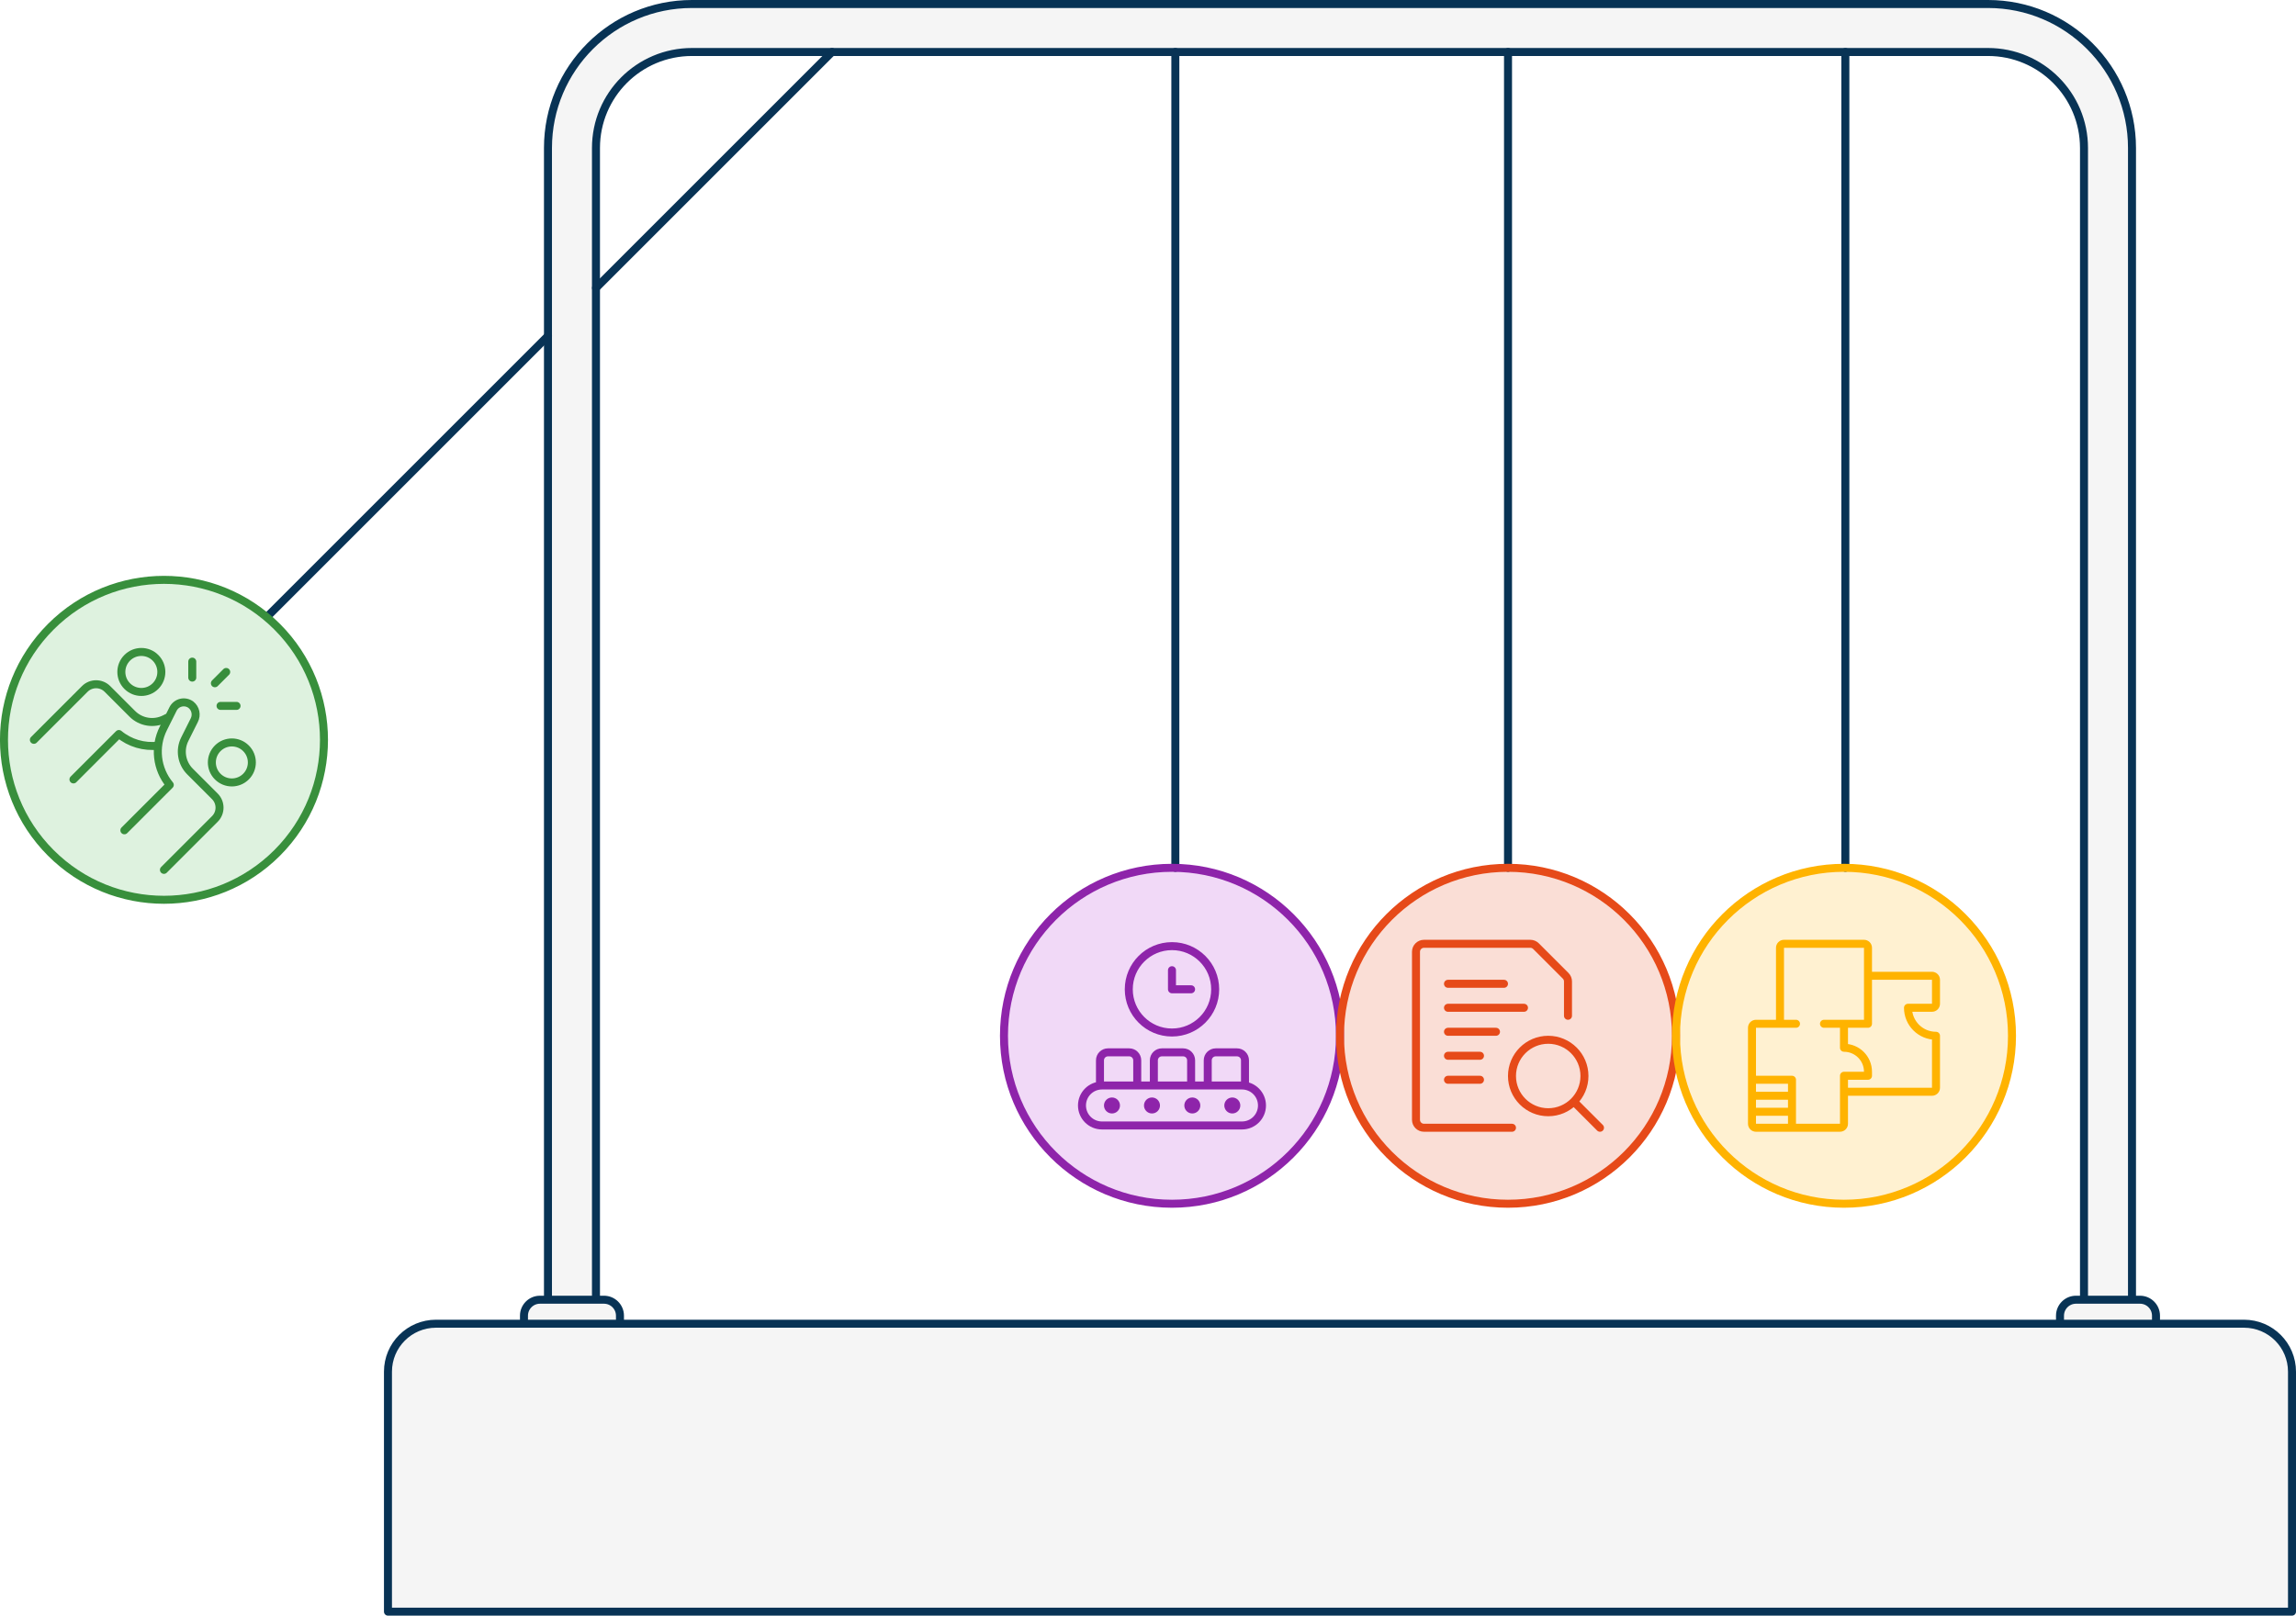 <?xml version="1.0" encoding="UTF-8"?>
<svg style="clip-rule:evenodd;fill-rule:evenodd;fill:none;stroke-linecap:round;stroke-linejoin:round;stroke-miterlimit:1.5" version="1.1" viewBox="0 0 573.99 404" xmlns="http://www.w3.org/2000/svg">
 <style>@import url("https://fonts.googleapis.com/css2?family=Roboto:wght@400;700&amp;display=block");</style>
 <path d="m560.99 331c6.627 0 12 5.373 12 12v60h-476v-60c0-6.627 5.373-12 12-12z" style="fill:#f5f5f5;stroke-linecap:round;stroke-linejoin:round;stroke-miterlimit:4;stroke-width:2;stroke:#083355"/>
 <path d="m136.99 37c0-19.882 16.118-36 36-36l324-2e-5c19.882 0 36 16.118 36 36v288h-12v-288c0-13.255-10.745-24-24-24h-324c-13.255 0-24 10.745-24 24v288h-12zm378 294h24v-2c0-2.209-1.791-4-4-4h-16c-2.209 0-4 1.791-4 4zm-384 0h24v-2c0-2.209-1.791-4-4-4h-16c-2.209 0-4 1.791-4 4z" style="fill:#f5f5f5;"/>
 <path d="m12.709 213.28c15.621 15.621 40.948 15.621 56.569 0s15.621-40.948 0-56.569-40.948-15.621-56.569 0c-15.621 15.621-15.621 40.948 0 56.569z" style="fill:#def2df;"/>
 <path d="m292.99 301c23.196 0 42-18.804 42-42s-18.804-42-42-42-42 18.804-42 42 18.804 42 42 42z" style="fill:#f1d9f7;"/>
 <path d="m376.99 301c23.196 0 42-18.804 42-42s-18.804-42-42-42-42 18.804-42 42 18.804 42 42 42z" style="fill:#faded6;"/>
 <path d="m460.99 301c23.196 0 42-18.804 42-42s-18.804-42-42-42-42 18.804-42 42 18.804 42 42 42z" style="fill:#fff1d1;"/>
 <path d="m293.83 217v-204m-226.83 141 69.999-69.999m12-12 59-59m169 204v-204m84.333 204v-204" style="fill:none;stroke-linecap:round;stroke-linejoin:round;stroke-miterlimit:4;stroke-width:2;stroke:#083355"/>
 <path d="m136.99 37c0-19.882 16.118-36 36-36h324c19.882 0 36 16.118 36 36v288h-12v-288c0-13.255-10.745-24-24-24h-324c-13.255 0-24 10.745-24 24v288h-12zm378 294h24v-2c0-2.209-1.791-4-4-4h-16c-2.209 0-4 1.791-4 4zm-384 0h24v-2c0-2.209-1.791-4-4-4h-16c-2.209 0-4 1.791-4 4z" style="fill:none;stroke-linecap:round;stroke-linejoin:round;stroke-miterlimit:4;stroke-width:2;stroke:#083355"/>
 <path d="m12.709 213.28c15.621 15.621 40.948 15.621 56.569 0s15.621-40.948 0-56.569-40.948-15.621-56.569 0c-15.621 15.621-15.621 40.948 0 56.569z" style="fill:none;stroke-linecap:round;stroke-linejoin:round;stroke-miterlimit:4;stroke-width:2;stroke:#388f3c"/>
 <path d="m292.99 301c23.196 0 42-18.804 42-42s-18.804-42-42-42-42 18.804-42 42 18.804 42 42 42z" style="fill:none;stroke-linecap:round;stroke-linejoin:round;stroke-miterlimit:4;stroke-width:2;stroke:#8e24aa"/>
 <path d="m376.99 301c23.196 0 42-18.804 42-42s-18.804-42-42-42-42 18.804-42 42 18.804 42 42 42z" style="fill:none;stroke-linecap:round;stroke-linejoin:round;stroke-miterlimit:4;stroke-width:2;stroke:#e64a19"/>
 <path d="m460.99 301c23.196 0 42-18.804 42-42s-18.804-42-42-42-42 18.804-42 42 18.804 42 42 42z" style="fill:none;stroke-linecap:round;stroke-linejoin:round;stroke-miterlimit:4;stroke-width:2;stroke:#ffb300"/>
 <path d="m31.801 164.49c-1.953 1.953-1.953 5.118 0 7.071 1.953 1.953 5.118 1.953 7.071 0s1.953-5.118 0-7.071c-1.953-1.953-5.118-1.953-7.071 0m22.627 22.627c-1.953 1.953-1.953 5.118 0 7.071 1.953 1.953 5.118 1.953 7.071 0s1.953-5.118 0-7.071c-1.953-1.953-5.118-1.953-7.071 0m-23.335 20.506 11.353-11.353c-3.294-3.965-3.93-9.503-1.621-14.111l2.432-4.868c0.395-0.791 1.118-1.368 1.977-1.576 0.859-0.209 1.766-0.028 2.479 0.494 1.188 0.927 1.543 2.571 0.843 3.906l-2.363 4.728c-1.345 2.691-0.82 5.941 1.304 8.072l6.214 6.214c1.562 1.562 1.562 4.095 0 5.657l-12.728 12.728m1.308-38.29-1.141 0.576c-2.699 1.349-5.96 0.817-8.089-1.321l-6.208-6.208c-1.562-1.562-4.095-1.562-5.657 0l-12.728 12.728m9.897 9.897 11.353-11.353c2.737 2.274 6.288 3.325 9.822 2.906m17.009-18.423-2.828 2.828m5.414 5.657h-3.999m-7.071-11.07v3.999" style="fill:none;stroke-linecap:round;stroke-linejoin:round;stroke-miterlimit:4;stroke-width:2;stroke:#388e3c"/>
 <path d="m315.49 276.43c0 2.761-2.239 5-5 5h-35c-2.761 0-5-2.239-5-5 0-2.761 2.239-5 5-5h35c2.761 0 5 2.239 5 5zm-38.5-13.286h5.314c1.105 0 2 0.895 2 2v6.286h-9.314v-6.286c0-1.105 0.895-2 2-2zm13.47 0h5.314c1.105 0 2 0.895 2 2v6.286h-9.314v-6.286c0-1.105 0.895-2 2-2zm13.47 0h5.314c1.105 0 2 0.895 2 2v6.286h-9.314v-6.286c0-1.105 0.895-2 2-2zm-26.94 13.286c0 0.552 0.448 1 1 1s1-0.448 1-1-0.448-1-1-1-1 0.448-1 1m10 0c0 0.552 0.448 1 1 1s1-0.448 1-1-0.448-1-1-1-1 0.448-1 1m10.084 0c0 0.552 0.448 1 1 1s1-0.448 1-1-0.448-1-1-1-1 0.448-1 1m10 0c0 0.552 0.448 1 1 1s1-0.448 1-1-0.448-1-1-1-1 0.448-1 1m-14.084-18.246c5.965 0 10.8-4.835 10.8-10.8s-4.835-10.8-10.8-10.8-10.8 4.835-10.8 10.8c0 5.965 4.835 10.8 10.8 10.8zm4.776-10.808h-4.776v-4.776" style="fill:none;stroke-linecap:round;stroke-linejoin:round;stroke-miterlimit:4;stroke-width:2;stroke:#8e24aa"/>
 <path d="m377.99 269.06c0 5.003 4.055 9.058 9.058 9.058 5.003 0 9.058-4.055 9.058-9.058 0-5.003-4.055-9.058-9.058-9.058-5.003 0-9.058 4.055-9.058 9.058zm22 12.942-6.496-6.496m-31.504-23.504h19m-19 6h12m-12-12h14m-14 18h8m-8 6h8m8 12h-22c-1.105 0-2-0.895-2-2v-42c0-1.105 0.895-2 2-2h26.586c0.53 1.1e-4 1.039 0.211 1.414 0.586l7.414 7.414c0.375 0.375 0.586 0.884 0.586 1.414v8.586" style="fill:none;stroke-linecap:round;stroke-linejoin:round;stroke-miterlimit:4;stroke-width:2;stroke:#e64a19"/>
 <path d="m448.99 256h-4v-19c0-0.552 0.448-1 1-1h20c0.552 0 1 0.448 1 1v19h-11m5 0v6c3.314 0 6 2.686 6 6v1h-6v12c0 0.552-0.448 1-1 1h-21c-0.552 0-1-0.448-1-1v-24c0-0.552 0.448-1 1-1h6m16 17h22c0.552 0 1-0.448 1-1v-13c-3.866 0-7-3.134-7-7h6c0.552 0 1-0.448 1-1v-6c0-0.552-0.448-1-1-1h-16m-29 26h10v12h-9c-0.552 0-1-0.448-1-1zm0 4h10m-10 4h10" style="fill:none;stroke-linecap:round;stroke-linejoin:round;stroke-miterlimit:4;stroke-width:2;stroke:#ffb300"/>
</svg>
